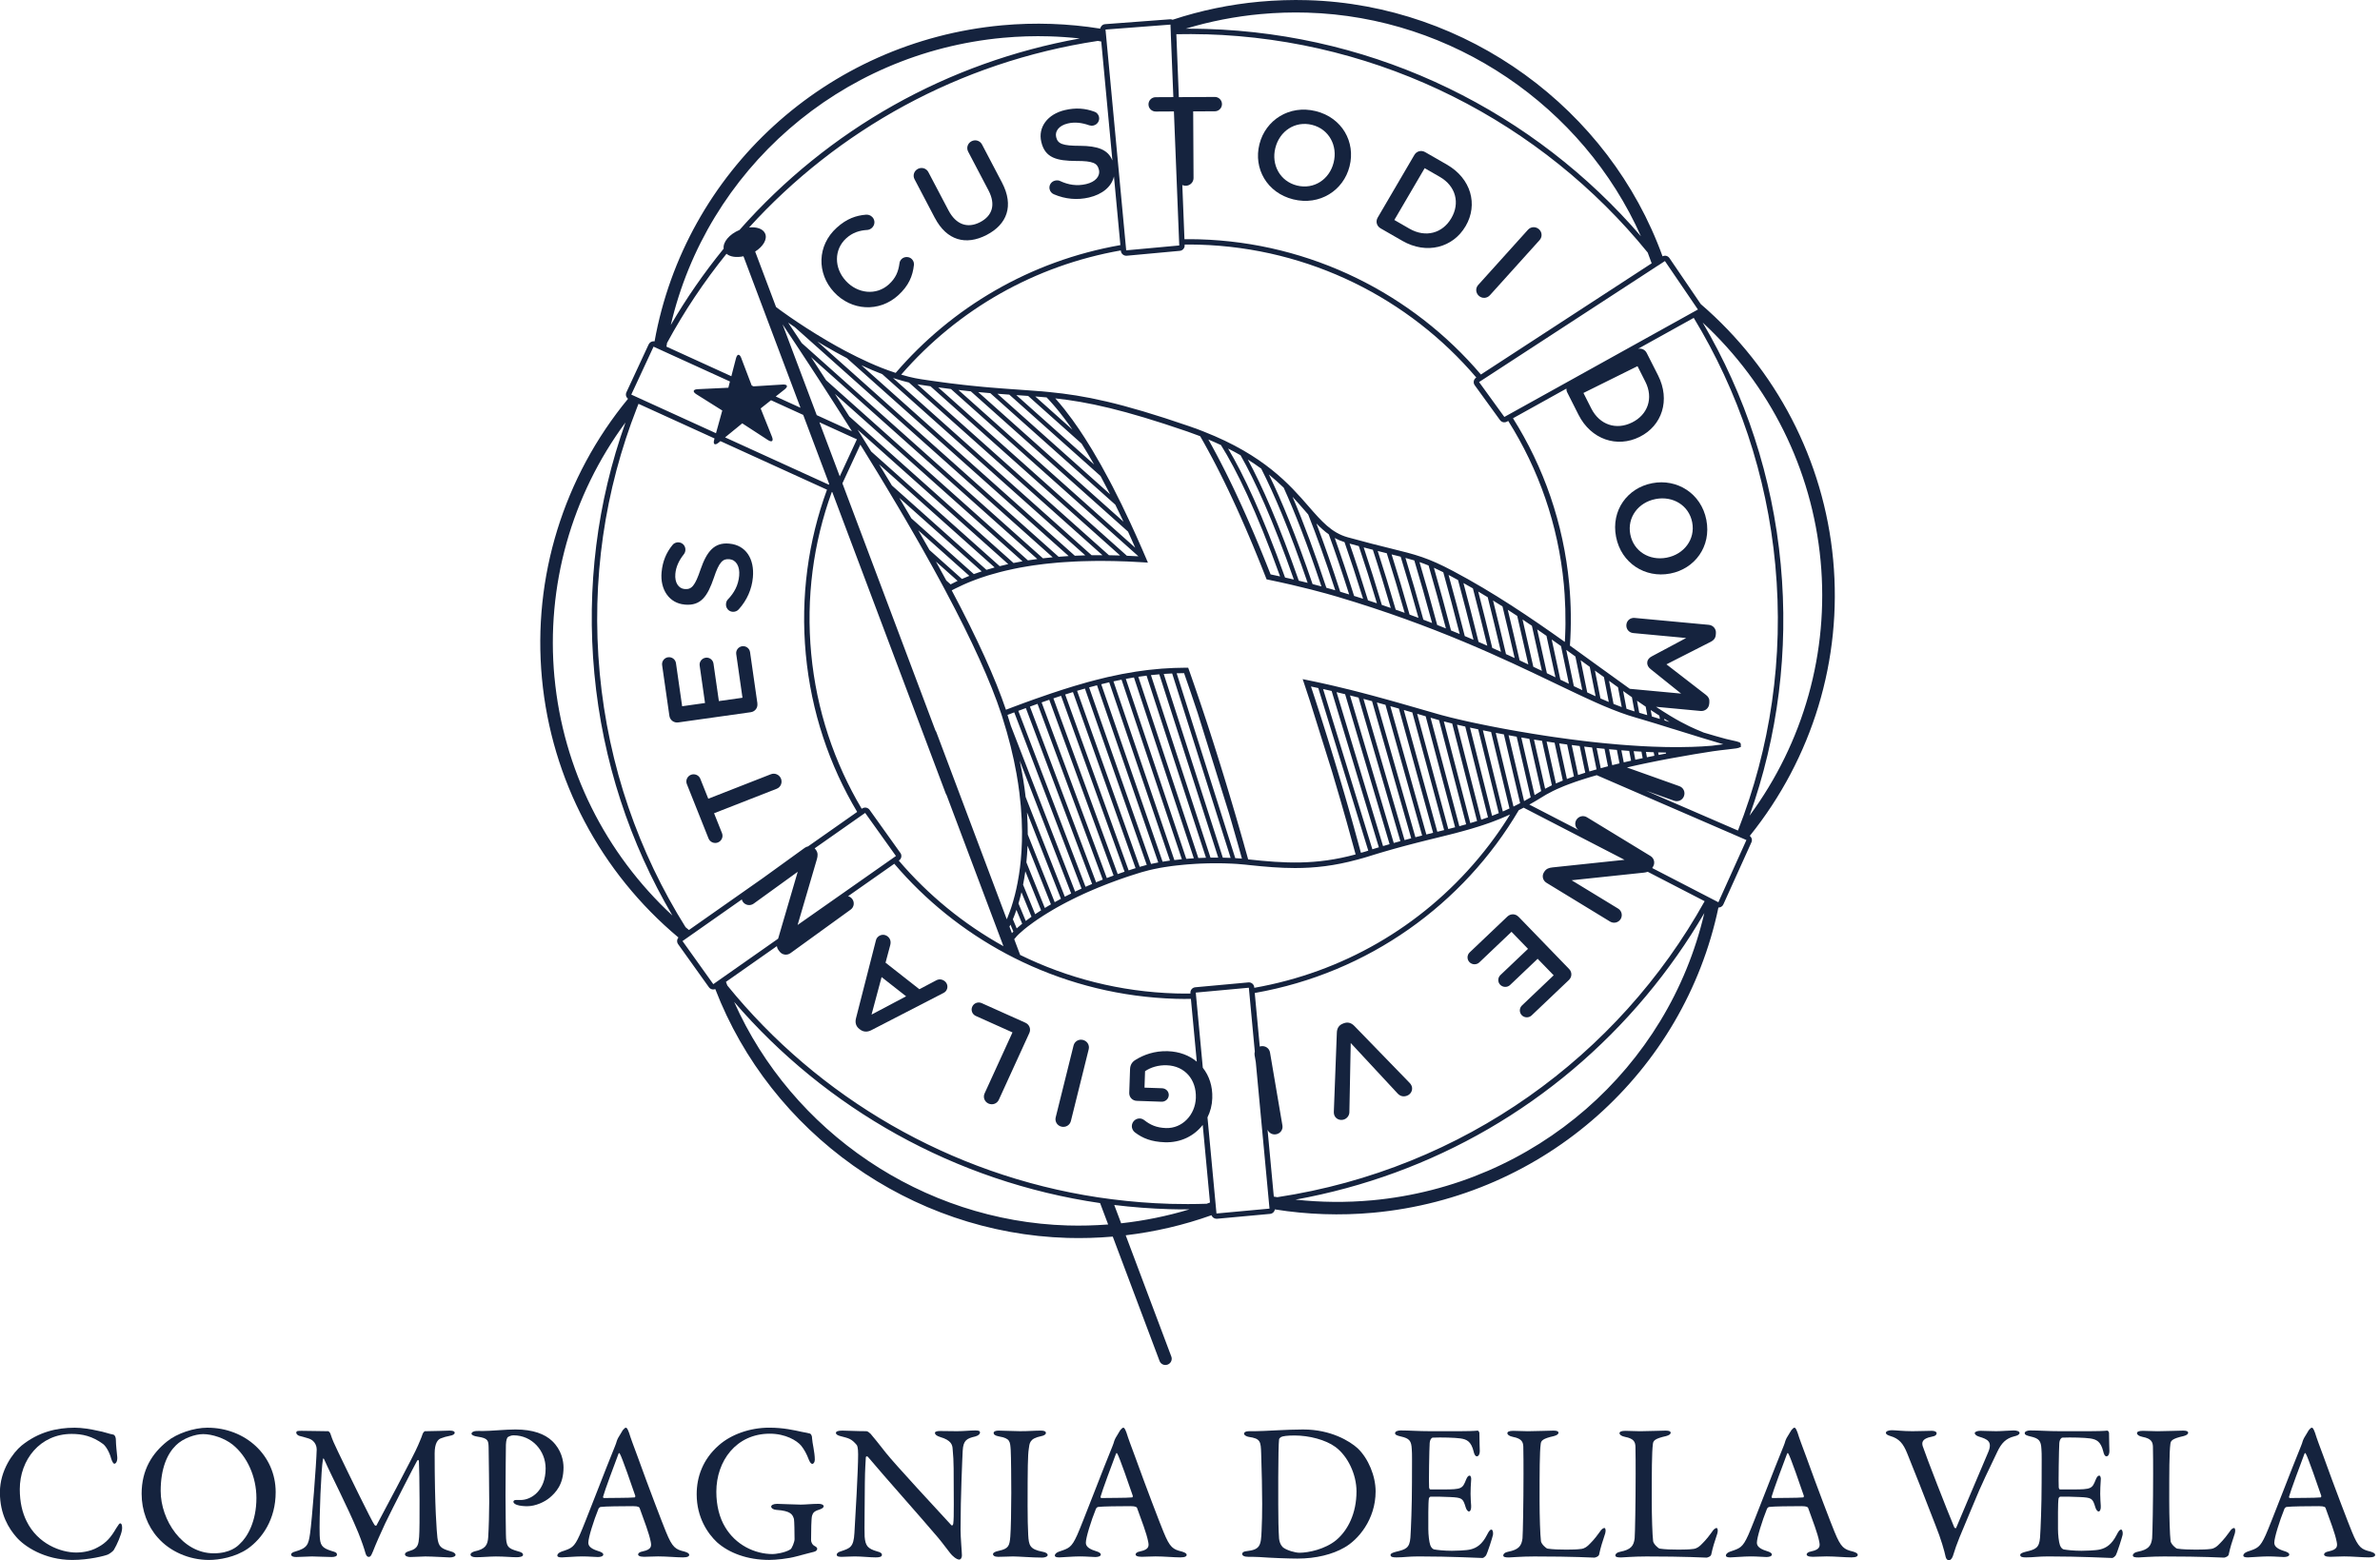 <?xml version="1.0" encoding="UTF-8"?> <svg xmlns="http://www.w3.org/2000/svg" xmlns:xlink="http://www.w3.org/1999/xlink" fill="none" height="120" viewBox="0 0 183 120" width="183"><clipPath id="a"><path d="m0 0h182.628v120h-182.628z"></path></clipPath><g clip-path="url(#a)" fill="#15233e"><path d="m9.248 117.153c-.062 0-.122.077-.319.389-.362.629-.741 1.108-1.405 1.454-.619.359-1.362.405-1.649.405-1.225 0-2.977-.675-3.824-2.398-.332-.658-.529-1.467-.529-2.471 0-2.262 1.557-4.253 3.99-4.253.816 0 1.587.165 2.418.779.197.15.484.598.619 1.123.075.224.165.39.242.39.122 0 .242-.18.227-.496-.032-.328-.107-.988-.107-1.302 0-.345-.152-.448-.227-.448-.227-.03-.756-.225-1.15-.286-.574-.134-1.255-.238-1.784-.238-1.39 0-2.797.329-4.095 1.377-.636.525-1.662 1.887-1.662 3.596 0 1.708.694 2.785 1.27 3.445.604.702 2.161 1.753 4.292 1.753 1.285 0 2.508-.316 2.751-.421.15-.076.407-.254.469-.39.21-.345.559-1.138.604-1.511.03-.166.013-.495-.135-.495z"></path><path d="m15.953 109.8c-1.058 0-2.358.448-3.097 1.048-1.15.915-1.966 2.188-1.966 4.031 0 1.288.454 2.5 1.253 3.387.923 1.048 2.389 1.706 3.931 1.706.771 0 2.024-.21 2.977-.868 1.103-.779 2.146-2.246 2.146-4.345 0-2.846-2.343-4.958-5.244-4.958zm2.478 8.942c-.167.178-.739.718-1.996.718-2.418 0-4.08-2.562-4.08-4.793 0-1.753.514-2.876 1.18-3.519.529-.525 1.452-.855 2.086-.855.696 0 1.647.314 2.266.808 1.118.898 1.829 2.473 1.829 4.105 0 1.783-.681 2.995-1.285 3.536z"></path><path d="m34.614 119.296c-.726-.209-.891-.361-.981-1.034-.047-.42-.212-2.322-.212-6.485 0-.78.24-1.065.467-1.154.227-.089.439-.15.681-.195.272-.045.392-.134.392-.238 0-.134-.195-.166-.392-.166-.137 0-1.361.047-1.904.047-.03 0-.152.135-.169.21-.09.301-.332.808-.347.868-.242.63-3.067 5.917-3.204 6.17-.03.047-.12 0-.15-.043-.212-.284-1.966-3.878-2.812-5.646-.302-.645-.394-.808-.576-1.364-.015-.075-.135-.195-.165-.195-.876 0-1.043-.03-2.024-.03-.332 0-.437 0-.437.15 0 .106.135.21.242.239.197.046.392.105.647.18.651.18.681.749.681.868-.03 1.125-.362 5.438-.512 6.471-.122.854-.212 1.108-1.15 1.378-.197.045-.304.149-.304.208 0 .164.169.21.396.21.375 0 .846-.044 1.208-.044.394 0 1.028.044 1.512.044.242 0 .409-.059.409-.18 0-.134-.075-.195-.409-.283-.771-.241-.891-.45-.921-1.214-.045-1.377.122-5.151.244-5.781.013-.164.058-.149.105-.045.559 1.274 1.799 3.64 2.613 5.616.289.72.454 1.214.559 1.59.045.165.137.286.227.286.107 0 .18.013.349-.42.227-.586.574-1.363.936-2.144.589-1.227 2.283-4.523 2.448-4.807.09-.151.152-.06.152.045.045.764.075 5.108.015 5.781-.045.554-.077.9-.696 1.078-.212.062-.394.136-.394.27 0 .15.242.21.409.21.364 0 .863-.045 1.15-.045.559 0 1.724.076 1.891.076.227 0 .439-.076.439-.195 0-.104-.137-.225-.409-.283z"></path><path d="m42.453 110.819c-.559-.525-1.45-.883-2.826-.883-.756 0-1.919.119-2.525.119-.135 0-.394-.015-.499 0-.197.014-.347.091-.347.21 0 .091.165.18.469.225.846.119.831.33.846.869.015.478.045 3.655.045 4.15 0 .747-.03 1.976-.077 2.71-.045.614-.212.913-1.058 1.095-.15.043-.302.134-.302.24 0 .134.167.208.424.208.469 0 1.088-.059 1.525-.059.666 0 1.21.059 1.587.059.227 0 .501-.043.501-.18s-.12-.21-.41-.283c-.771-.225-.891-.345-.906-1.318 0-.374-.03-1.617-.03-2.98.015-1.725.015-3.58.03-3.895.015-.358.09-.537.15-.583.122-.075.274-.136.439-.136 1.422 0 2.465 1.184 2.465 2.547 0 1.723-1.116 2.426-1.919 2.426h-.377c-.122 0-.182.074-.182.134 0 .089.077.164.257.238.242.091.634.106.801.106.651 0 1.347-.329 1.74-.66.435-.374 1.056-.987 1.056-2.32 0-.495-.152-1.35-.876-2.038z"></path><path d="m52.628 119.326c-.679-.166-.921-.287-1.42-1.514-.255-.613-1.39-3.58-2.174-5.766-.289-.778-.544-1.452-.666-1.858-.12-.329-.182-.388-.242-.388-.073 0-.135.074-.242.193l-.362.601c-.062.12-.09.21-.105.254-.03.091-.045.181-.137.391-.634 1.528-2.356 6.051-2.707 6.815-.435.972-.632 1.019-1.39 1.273-.227.076-.332.21-.332.3 0 .089.077.148.347.148.227 0 1.013-.076 1.57-.076s.938.047 1.196.047c.197 0 .422-.047.422-.195 0-.105-.15-.196-.406-.27-.681-.21-.743-.466-.743-.645 0-.374.392-1.647.788-2.621.032-.047.105-.121.165-.121.317-.045 1.649-.06 2.478-.06.439 0 .497.09.514.151.347.959.726 1.946.846 2.562.06.314.12.613-.604.764-.272.043-.362.163-.362.238 0 .074.09.18.467.18s.589-.031 1.075-.031c.666 0 1.405.076 1.904.076.377 0 .484-.09.484-.195 0-.106-.122-.179-.364-.253zm-3.823-4.165c-.501.047-1.754.03-2.356.047-.062 0-.092-.047-.077-.105.12-.464.906-2.561 1.178-3.281.045-.105.077-.089.12 0 .137.21.923 2.456 1.178 3.22.015.045-.028.121-.043.121z"></path><path d="m62.924 115.656c-.486 0-1.0.059-1.36.059-.439 0-1.542-.059-1.815-.059-.289 0-.452.104-.452.21 0 .12.164.239.39.253 1.135.076 1.255.36 1.362.704.03.179.045 1.032.045 1.558 0 .193-.197.704-.319.777-.422.27-1.178.361-1.358.361-1.405 0-2.857-.72-3.656-2.067-.439-.72-.681-1.662-.681-2.728 0-2.364 1.528-4.463 4.111-4.463 1.21 0 2.084.526 2.418.929.227.283.422.642.574 1.049.092.225.18.344.272.344.105 0 .197-.136.197-.329 0-.571-.197-1.289-.212-1.649 0-.24-.122-.359-.18-.359-.165-.045-.27-.06-.574-.119-.634-.136-1.437-.329-2.54-.329-1.467 0-2.917.509-3.868 1.349-1.24 1.079-1.709 2.441-1.709 3.774 0 1.8.861 3.027 1.557 3.685.921.823 2.326 1.363 4.02 1.363.501 0 1.437-.091 2.086-.27.589-.164 1.105-.283 1.375-.359.165-.044.227-.15.227-.212 0-.072.015-.119-.257-.269-.073-.046-.212-.195-.212-.435 0-.614.015-1.693.077-1.857.062-.164.092-.329.544-.463.184-.061.347-.151.347-.255 0-.121-.164-.195-.406-.195z"></path><path d="m75.001 110.01c-.392 0-.876.059-1.42.059-.482 0-.906-.015-1.298-.015-.183 0-.394.032-.394.136 0 .121.107.238.409.329.831.24.936.599.951.913.045.465.077.989.077 1.498 0 2.155.043 3.774-.03 4.254 0 .046-.062.195-.152.106-1.013-1.095-4.337-4.689-5.016-5.544-.589-.764-.969-1.214-1.193-1.483-.092-.09-.227-.195-.319-.195-.771 0-1.51-.045-1.844-.045s-.497.061-.497.18.165.195.332.24c.681.179.846.194 1.27.688.03.045.105.18.105.719 0 1.242-.212 4.838-.285 6.052-.06 1.108-.349 1.169-1.058 1.409-.15.043-.302.134-.302.253 0 .152.182.167.394.167.255 0 .647-.032.983-.032.544 0 1.178.075 1.617.075.285 0 .482-.043.482-.195 0-.09-.058-.194-.376-.268-.728-.212-.893-.435-.954-1.125-.03-.465.015-2.77.015-4.118.013-1.169.06-1.589.077-1.993 0-.074.105-.104.164-.029 1.362 1.619 3.975 4.538 5.396 6.216.409.493.681.883.936 1.197.137.181.47.482.682.482.135 0 .21-.167.21-.315 0-.239-.105-1.362-.105-1.992 0-2.577.139-5.527.165-6.066.045-.809.319-.943.966-1.094.274-.074.364-.21.364-.299 0-.121-.09-.165-.349-.165z"></path><path d="m80.165 119.341c-.983-.195-1.058-.48-1.105-1.288-.03-.48-.047-1.408-.047-2.231 0-2.938.015-3.91.092-4.404.058-.406.043-.781.921-.96.242-.044.394-.134.394-.254 0-.121-.135-.181-.377-.181-.527 0-.878.045-1.617.045-.497 0-1.255-.045-1.649-.045-.212 0-.377.06-.377.181 0 .104.092.21.422.269.848.151.848.374.893 1.065.028.495.043 2.352.043 3.28 0 1.273-.03 2.831-.075 3.354-.06.704-.122.929-.876 1.093-.302.061-.454.152-.454.256s.107.21.392.21c.559 0 .696-.031 1.151-.031.409 0 1.478.089 2.251.089.182 0 .409-.073.409-.195 0-.104-.122-.209-.392-.255z"></path><path d="m90.88 119.326c-.679-.166-.921-.287-1.418-1.514-.257-.613-1.392-3.58-2.178-5.766-.289-.778-.544-1.452-.666-1.858-.12-.329-.182-.388-.242-.388-.073 0-.135.074-.242.193l-.36.601c-.063.12-.092.21-.107.254-.03.091-.045.181-.135.391-.636 1.528-2.358 6.051-2.706 6.815-.439.972-.634 1.019-1.39 1.273-.227.076-.332.21-.332.3 0 .089.077.148.349.148.227 0 1.013-.076 1.57-.076s.936.047 1.193.047c.197 0 .424-.047.424-.195 0-.105-.152-.196-.409-.27-.681-.21-.739-.466-.739-.645 0-.374.39-1.647.784-2.621.032-.047.107-.121.165-.121.317-.045 1.649-.06 2.478-.06.439 0 .497.09.514.151.349.959.726 1.946.846 2.562.062.314.12.613-.604.764-.272.043-.362.163-.362.238 0 .074.09.18.469.18.379 0 .589-.031 1.071-.031.666 0 1.407.076 1.904.076.377 0 .484-.09.484-.195 0-.106-.122-.179-.364-.253zm-3.823-4.165c-.497.047-1.752.03-2.356.047-.06 0-.092-.047-.077-.105.12-.464.908-2.561 1.178-3.281.045-.105.077-.089.12 0 .139.21.923 2.456 1.18 3.22.015.045-.03.121-.045.121z"></path><path d="m100.207 109.936c-1.3 0-3.008.134-3.763.134h-.424c-.227 0-.364.076-.364.195 0 .105.182.21.349.239.923.134.938.344.968 1.304.045 1.228.077 2.996.077 3.85 0 .853-.015 1.347-.045 2.052-.045 1.181-.12 1.467-1.163 1.586-.182.015-.33.089-.33.21s.135.225.482.225c.242 0 .514 0 .801.015.996.074 2.343.12 2.963.12 1.45 0 2.705-.329 3.596-.84 1.058-.583 2.418-2.156 2.418-4.328 0-1.182-.559-2.53-1.375-3.309-.604-.554-2.071-1.452-4.185-1.452zm2.538 8.507c-.848.702-2.132.974-2.827.974-.334 0-.951-.181-1.238-.391-.045-.029-.285-.239-.332-.702-.045-.659-.062-1.543-.062-2.592v-2.171c0-1.333.03-2.666.062-2.847.013-.089.045-.12.15-.195.135-.074.497-.12 1.043-.12 1.118 0 2.388.329 3.142.883.968.719 1.619 2.126 1.619 3.415 0 1.678-.651 2.982-1.557 3.746z"></path><path d="m114.677 117.634c-.09 0-.182.089-.347.42-.362.703-.771.987-1.255 1.106-.333.089-1.254.106-1.436.106-.604 0-1.117-.06-1.375-.106-.107-.03-.227-.149-.289-.327-.088-.24-.15-.809-.15-1.244 0-.643-.015-2.036.045-2.35 0-.03.073-.136.135-.136.409 0 1.013 0 1.497.03.921.046.983.091 1.193.779.043.165.152.331.255.331.104 0 .184-.166.169-.435-.015-.299-.045-.511-.045-.915 0-.36.015-.658.045-1.078.015-.121-.015-.331-.12-.331-.092 0-.182.091-.272.316-.274.69-.334.749-1.754.749h-.983c-.077 0-.092-.089-.105-.148-.032-.225.013-3.042.045-3.417.03-.344.195-.419.225-.419.666-.031 1.754 0 2.146.06.484.074.816.225 1.013 1.019.03.149.107.359.242.359s.227-.179.227-.389c0-.299-.032-.734-.032-1.424-.015-.074-.09-.18-.137-.165-.227.029-.891.044-1.39.044h-2.221c-1.012 0-1.601-.059-2.312-.059-.21 0-.422.076-.422.208 0 .121.121.18.438.255.666.15.816.329.846.987.032.435.015.749.015 2.534 0 1.784-.076 3.623-.12 4.253-.061.809-.348.913-1.104 1.093-.242.062-.424.134-.424.239 0 .165.165.195.454.195.574 0 .906-.075 1.707-.075 2.466 0 4.745.121 4.914.121.076 0 .21-.121.255-.179.107-.134.531-1.483.546-1.602.03-.166-.015-.405-.122-.405z"></path><path d="m123.365 117.514c-.077 0-.212.06-.381.329-.405.569-.647.794-.859 1.004-.302.27-.484.27-.606.283-.225.032-.647.046-1.071.046-.499 0-1.058-.014-1.45-.076-.12-.013-.484-.359-.512-.569-.062-.492-.107-1.931-.107-3.1 0-2.216 0-3.73.09-4.403.032-.225.139-.39 1.013-.584.227-.061.349-.15.349-.254s-.107-.166-.377-.166c-.362 0-1.39.047-1.979.047-.439 0-.711-.03-1.118-.03-.332 0-.454.076-.454.18s.122.225.424.285c.711.134.784.42.801.749.015.496.015 1.528.015 2.127 0 2.171-.045 4.552-.077 4.928-.075.584-.285.868-1.118 1.033-.242.045-.362.166-.362.272 0 .134.15.163.439.163.212 0 .921-.076 1.949-.076 3.068 0 4.441.09 4.623.09.06 0 .349-.09.364-.255.12-.567.227-.883.467-1.617.062-.24.015-.406-.058-.406z"></path><path d="m131.991 117.514c-.075 0-.212.06-.377.329-.409.569-.651.794-.863 1.004-.3.27-.482.27-.604.283-.225.032-.647.046-1.074.046-.498 0-1.057-.014-1.45-.076-.121-.013-.483-.359-.513-.569-.061-.492-.105-1.931-.105-3.1 0-2.216 0-3.73.09-4.403.03-.225.139-.39 1.013-.584.227-.061.349-.15.349-.254s-.107-.166-.381-.166c-.362 0-1.389.047-1.978.047-.439 0-.71-.03-1.118-.03-.334 0-.454.076-.454.18s.12.225.424.285c.709.134.784.42.8.749.015.496.015 1.528.015 2.127 0 2.171-.045 4.552-.076 4.928-.075.584-.286.868-1.12 1.033-.24.045-.362.166-.362.272 0 .134.152.163.439.163.212 0 .923-.076 1.95-.076 3.067 0 4.442.09 4.624.09.06 0 .347-.09.362-.255.12-.567.227-.883.469-1.617.062-.24.015-.406-.06-.406z"></path><path d="m142.479 119.326c-.679-.166-.921-.287-1.42-1.514-.257-.613-1.39-3.58-2.174-5.766-.288-.778-.545-1.452-.666-1.858-.121-.329-.181-.388-.241-.388-.077 0-.136.074-.242.193l-.363.601c-.061.12-.09.21-.105.254-.03.091-.045.181-.136.391-.636 1.528-2.356 6.051-2.705 6.815-.439.972-.634 1.019-1.392 1.273-.227.076-.332.21-.332.3 0 .089.075.148.347.148.227 0 1.013-.076 1.57-.076.558 0 .938.047 1.197.047.197 0 .424-.047.424-.195 0-.105-.154-.196-.409-.27-.681-.21-.743-.466-.743-.645 0-.374.392-1.647.784-2.621.032-.047.107-.121.169-.121.317-.045 1.645-.06 2.478-.06.437 0 .497.09.514.151.347.959.726 1.946.846 2.562.06.314.12.613-.604.764-.272.043-.364.163-.364.238 0 .074.092.18.469.18s.592-.031 1.074-.031c.666 0 1.405.076 1.904.076.377 0 .482-.09.482-.195 0-.106-.12-.179-.362-.253zm-3.822-4.165c-.501.047-1.754.03-2.358.047-.058 0-.09-.047-.077-.105.122-.464.908-2.561 1.18-3.281.045-.105.077-.089.12 0 .137.21.923 2.456 1.178 3.22.015.045-.028.121-.043.121z"></path><path d="m154.846 110.01c-.317 0-.921.059-1.358.059-.514 0-.86-.03-1.21-.03-.242 0-.439.077-.439.179 0 .091.122.21.334.271.647.195 1.056.374.694 1.214-.679 1.618-2.328 5.466-2.448 5.78-.045.106-.12.015-.15-.013-.544-1.288-2.178-5.482-2.433-6.261-.062-.24-.092-.571.709-.72.289-.044.364-.163.364-.271 0-.107-.169-.179-.364-.179-.347 0-.966.03-1.497.03-.739 0-1.283-.076-1.586-.076-.227 0-.454.076-.454.195 0 .136.168.195.349.255.662.193.981.569 1.284 1.318.227.539 1.661 4.163 2.176 5.527.439 1.093.693 2.006.784 2.441.03.164.151.27.242.27.152 0 .256-.164.317-.33.349-1.137.546-1.511 1.422-3.623.923-2.261 1.3-2.906 1.996-4.402.317-.66.65-1.019 1.313-1.184.212-.043.394-.134.394-.253 0-.136-.227-.196-.439-.196z"></path><path d="m163.091 117.634c-.091 0-.181.089-.347.42-.362.703-.772.987-1.254 1.106-.334.089-1.255.106-1.437.106-.604 0-1.118-.06-1.377-.106-.105-.03-.225-.149-.285-.327-.088-.24-.15-.809-.15-1.244 0-.643-.015-2.036.045-2.35 0-.03.073-.136.135-.136.409 0 1.013 0 1.495.03.923.046.985.091 1.195.779.043.165.152.331.255.331.104 0 .184-.166.165-.435-.013-.299-.043-.511-.043-.915 0-.36.015-.658.043-1.078.019-.121-.013-.331-.12-.331-.09 0-.18.091-.27.316-.274.69-.334.749-1.754.749h-.983c-.076 0-.091-.089-.105-.148-.031-.225.014-3.042.044-3.417.031-.344.197-.419.227-.419.665-.031 1.753 0 2.145.06.483.074.815.225 1.013 1.019.03.149.105.359.241.359.135 0 .226-.179.226-.389 0-.299-.03-.734-.03-1.424-.015-.074-.09-.18-.136-.165-.227.029-.891.044-1.39.044h-2.221c-1.013 0-1.602-.059-2.313-.059-.21 0-.422.076-.422.208 0 .121.122.18.439.255.666.15.816.329.846.987.032.435.015.749.015 2.534 0 1.784-.077 3.623-.122 4.253-.06.809-.347.913-1.101 1.093-.242.062-.424.134-.424.239 0 .165.165.195.454.195.574 0 .906-.075 1.707-.075 2.466 0 4.745.121 4.912.121.077 0 .21-.121.257-.179.105-.134.527-1.483.544-1.602.032-.166-.015-.405-.12-.405z"></path><path d="m171.78 117.514c-.075 0-.212.06-.377.329-.409.569-.651.794-.863 1.004-.3.27-.482.27-.604.283-.225.032-.647.046-1.074.046-.498 0-1.057-.014-1.45-.076-.12-.013-.483-.359-.513-.569-.061-.492-.105-1.931-.105-3.1 0-2.216 0-3.73.09-4.403.03-.225.139-.39 1.013-.584.227-.061.349-.15.349-.254s-.107-.166-.38-.166c-.363 0-1.39.047-1.979.047-.439 0-.71-.03-1.118-.03-.334 0-.454.076-.454.18s.12.225.424.285c.709.134.784.42.801.749.015.496.015 1.528.015 2.127 0 2.171-.046 4.552-.077 4.928-.075.584-.286.868-1.12 1.033-.24.045-.362.166-.362.272 0 .134.152.163.439.163.212 0 .923-.076 1.951-.076 3.066 0 4.441.09 4.623.09.06 0 .347-.09.362-.255.12-.567.227-.883.469-1.617.062-.24.015-.406-.06-.406z"></path><path d="m182.264 119.326c-.68-.166-.922-.287-1.421-1.514-.255-.613-1.39-3.58-2.174-5.766-.289-.778-.544-1.452-.666-1.858-.12-.329-.182-.388-.24-.388-.077 0-.137.074-.242.193l-.362.601c-.062.12-.092.21-.107.254-.03.091-.045.181-.137.391-.634 1.528-2.356 6.051-2.705 6.815-.439.972-.634 1.019-1.39 1.273-.227.076-.332.21-.332.3 0 .089.077.148.347.148.227 0 1.015-.076 1.572-.076s.938.047 1.193.047c.197 0 .424-.047.424-.195 0-.105-.152-.196-.409-.27-.681-.21-.742-.466-.742-.645 0-.374.393-1.647.787-2.621.032-.047.105-.121.165-.121.319-.045 1.649-.06 2.478-.06.439 0 .498.09.514.151.349.959.726 1.946.846 2.562.062.314.122.613-.604.764-.27.043-.362.163-.362.238 0 .074.092.18.469.18s.589-.031 1.074-.031c.665 0 1.404.076 1.903.076.377 0 .484-.09.484-.195 0-.106-.122-.179-.363-.253zm-3.824-4.165c-.497.047-1.752.03-2.356.047-.06 0-.092-.047-.077-.105.122-.464.906-2.561 1.178-3.281.045-.105.077-.089.122 0 .135.21.921 2.456 1.178 3.22.015.045-.03.121-.045.121z"></path><path d="m64.125 22.463c1.323 1.435 3.464 1.583 4.934.251.814-.738 1.118-1.484 1.213-2.329.015-.142-.018-.309-.145-.443-.204-.223-.569-.232-.793-.03-.107.098-.162.225-.173.341-.085.64-.289 1.138-.821 1.621-.966.873-2.394.713-3.297-.266l-.012-.015c-.901-.977-.919-2.405.04-3.271.484-.437 1.016-.604 1.619-.638.097-.008.224-.045.347-.155.244-.222.269-.582.045-.827-.145-.157-.337-.205-.496-.192-.749.061-1.472.296-2.249 1-1.528 1.383-1.53 3.519-.222 4.941l.013.013z"></path><path d="m71.884 16.761c.914 1.743 2.391 2.125 3.966 1.315 1.585-.817 2.132-2.244 1.193-4.038l-1.535-2.926c-.153-.293-.507-.402-.804-.251-.302.155-.414.508-.262.8l1.562 2.978c.581 1.106.294 1.963-.651 2.451-.954.489-1.844.197-2.428-.919l-1.542-2.934c-.152-.293-.507-.402-.803-.251-.302.157-.414.509-.26.8l1.562 2.977z"></path><path d="m99.439 15.333c2.036.503 3.865-.69 4.328-2.535l.005-.02c.466-1.847-.567-3.728-2.603-4.232-2.032-.503-3.862.688-4.328 2.535l-.005.02c-.464 1.847.571 3.728 2.605 4.232zm-1.378-3.949.005-.017c.322-1.277 1.502-2.09 2.816-1.765 1.315.326 1.986 1.616 1.664 2.892l-.005.02c-.32 1.275-1.5 2.079-2.815 1.755-1.315-.328-1.986-1.609-1.665-2.884z"></path><path d="m114.556 22.71 3.825-4.245c.22-.246.198-.614-.047-.834-.257-.227-.629-.205-.849.04l-3.825 4.244c-.222.246-.2.614.055.84.247.22.621.198.841-.046z"></path><path d="m116.759 70.505c-.235-.243-.607-.251-.854-.018l-2.901 2.76c-.209.2-.224.534-.012.752.2.208.547.217.756.015l2.473-2.352 1.269 1.311-2.119 2.014c-.212.202-.225.536-.023.744.208.217.556.223.764.023l2.119-2.016 1.232 1.27-2.437 2.319c-.21.2-.223.534-.015.751.202.21.548.217.758.015l2.865-2.725c.245-.235.254-.604.015-.847l-3.891-4.02z"></path><path d="m108.379 83.273-4.238-4.366c-.226-.236-.501-.329-.811-.212l-.065.025c-.321.119-.463.37-.474.696l-.232 6.093c-.002.074.005.175.037.256.113.299.45.44.762.326.262-.101.399-.349.397-.566l.104-5.31 3.597 3.873c.182.202.436.291.728.18.318-.119.472-.458.357-.756-.037-.099-.095-.17-.162-.238z"></path><path d="m83.265 79.977c-.322-.079-.641.112-.719.432l-1.372 5.522c-.08.319.114.635.434.714.332.083.651-.109.733-.428l1.371-5.524c.077-.319-.113-.633-.446-.715z"></path><path d="m78.845 78.655-3.362-1.508c-.275-.124-.601-.005-.724.27-.125.273-.005.594.274.718l2.818 1.264-2.143 4.689c-.139.299-.007.645.295.782.312.139.661.008.798-.291l2.344-5.13c.14-.309.008-.653-.302-.794z"></path><path d="m58.238 54.099-.566-3.946c-.042-.288-.309-.494-.607-.453-.29.041-.497.313-.456.6l.481 3.362-1.815.256-.414-2.882c-.04-.288-.309-.494-.597-.455-.3.043-.507.316-.466.604l.412 2.882-1.759.248-.475-3.314c-.042-.288-.309-.494-.609-.453-.29.041-.497.314-.456.602l.559 3.9c.047.334.347.557.684.509l5.566-.784c.339-.046.562-.342.514-.678z"></path><path d="m52.631 46.498h.02c1.255.114 1.757-.658 2.238-2.062.407-1.229.694-1.472 1.18-1.429h.02c.507.048.814.542.746 1.273-.067.733-.375 1.306-.873 1.826-.067.071-.125.174-.139.337-.028.308.192.581.502.607.194.017.37-.063.479-.19.632-.701 1.003-1.543 1.086-2.458.13-1.417-.536-2.479-1.81-2.593l-.02-.003c-1.128-.101-1.71.587-2.192 1.981-.429 1.273-.691 1.561-1.216 1.513h-.018c-.447-.041-.771-.48-.706-1.174.048-.529.269-1.015.656-1.505.068-.091.105-.185.115-.301.028-.308-.192-.581-.502-.609-.234-.021-.41.089-.499.217-.464.571-.751 1.235-.829 2.084-.122 1.338.597 2.377 1.764 2.481z"></path><path d="m53.846 59.89c-.112-.28-.437-.412-.719-.303-.28.111-.427.427-.317.708l1.669 4.187c.115.288.441.42.723.309.28-.111.427-.427.314-.715l-.611-1.531 4.816-1.884c.309-.121.452-.47.33-.776-.122-.306-.467-.461-.774-.342l-4.816 1.885z"></path><path d="m106.149 17.557 1.68.966c1.859 1.07 3.893.526 4.857-1.123l.012-.017c.964-1.65.419-3.651-1.439-4.72l-1.68-.966c-.297-.17-.656-.074-.827.218l-2.822 4.822c-.17.293-.075.648.219.819zm3.395-4.624 1.166.67c1.24.713 1.559 2.024.886 3.172l-.011.017c-.669 1.146-1.966 1.51-3.209.797l-1.165-.671 2.331-3.982z"></path><path d="m72.633 75.455c-.199-.155-.444-.177-.672-.046l-1.268.67-2.603-2.042.357-1.336c.073-.265.023-.513-.199-.686-.252-.199-.601-.15-.801.099-.048.061-.088.141-.105.238l-1.525 5.963c-.08.319-.013.609.255.817l.047.036c.267.21.574.215.869.065l5.505-2.84c.1-.045.177-.096.232-.165.194-.241.155-.582-.092-.774zm-5.62 2.575.774-2.886 1.884 1.478z"></path><path d="m127.055 37.157-.018.005c-1.891.359-3.176 2.082-2.777 4.125.396 2.042 2.258 3.187 4.147 2.825l.02-.003c1.887-.36 3.172-2.084 2.776-4.126-.397-2.041-2.259-3.183-4.146-2.825zm1.113 5.729-.02.003c-1.305.25-2.538-.471-2.793-1.793-.257-1.321.636-2.466 1.939-2.714l.018-.005c1.303-.248 2.546.471 2.802 1.791.257 1.321-.644 2.467-1.948 2.717z"></path><path d="m134.676 64.464c-.027-.071-.073-.132-.133-.18 4.809-5.975 7.128-13.559 6.409-21.243-.718-7.652-4.38-14.661-10.179-19.655l-2.414-3.546c-.065-.089-.16-.15-.267-.169-.02-.003-.04-.005-.06-.005-.069-.002-.137.013-.199.045-4.098-11.345-15.027-19.339-27.288-19.698-1.223-.036-2.464.005-3.692.116-2.291.21-4.529.676-6.689 1.389-.048-.02-.099-.033-.15-.035-.018 0-.033 0-.052 0l-4.992.375c-.194.018-.34.164-.37.344-2.488-.399-5.032-.486-7.554-.255-13.534 1.245-24.376 11.282-26.716 24.307-.022-.005-.043-.008-.063-.008-.162-.005-.317.086-.391.24l-1.712 3.686c-.045.099-.05.212-.012.316.028.073.077.136.137.182-4.952 6.015-7.348 13.708-6.619 21.504.731 7.794 4.515 14.919 10.497 19.928-.123.139-.14.349-.028.508l2.368 3.314c.063.089.16.149.269.167.018.003.038.003.057.005.057.002.112-.008.165-.03 4.25 11.046 15.022 18.784 27.081 19.138 1.153.033 2.324-.002 3.481-.101l3.599 9.567c.08.21.294.33.509.304.038-.005.078-.015.117-.03.249-.096.372-.373.277-.62l-3.507-9.322c2.261-.268 4.468-.784 6.596-1.543.057.157.205.266.375.271h.052l4.078-.374c.11-.01.21-.063.28-.147.048-.056.077-.126.088-.198 2.49.399 5.035.486 7.556.255 13.237-1.219 23.902-10.854 26.55-23.469.157 0 .309-.088.377-.236l2.161-4.784c.045-.099.05-.212.012-.316zm-1.041-.589-7.065-3.061 2.151.767c.314.112.651-.046.761-.356.117-.319-.044-.653-.356-.764l-4.029-1.437c.133-.031.265-.063.399-.093.108-.025.217-.048.325-.073.189-.041.377-.083.566-.122.108-.023.218-.046.327-.068.19-.04.38-.078.569-.116.11-.021.218-.043.327-.065.193-.038.384-.074.57-.109.111-.021.221-.041.327-.061 1.255-.233 2.373-.413 3.179-.537.37-.056.781-.102 1.143-.142.619-.068.849-.094.946-.164l.079-.018v-.174c.003-.197-.104-.22-.69-.347-.17-.038-.347-.076-.462-.107-.504-.136-1.046-.291-1.702-.488-.055-.028-.132-.06-.242-.104-.378-.154-1.164-.473-2.351-1.194-.347-.21-.707-.442-1.074-.683l3.432.321c.33.028.626-.203.657-.542l.012-.126c.025-.24-.067-.422-.259-.567l-3.04-2.352 3.419-1.74c.195-.099.349-.258.372-.519l.01-.126c.034-.337-.215-.622-.544-.653l-5.703-.531c-.33-.03-.605.197-.636.524-.03.327.197.61.526.64l4.071.38-2.633 1.406c-.207.107-.337.25-.357.461-.02.222.082.387.264.531l2.339 1.877-3.946-.367c-.797-.566-1.622-1.164-2.469-1.78-.693-.503-1.405-1.02-2.135-1.545.109-1.555.094-3.139-.056-4.741-.439-4.684-1.971-9.005-4.322-12.741l4.107-2.281c-.004.098.015.198.065.294l.869 1.722c.964 1.903 2.963 2.555 4.684 1.702l.016-.008c1.721-.853 2.375-2.825 1.414-4.73l-.873-1.722c-.13-.256-.404-.377-.669-.318l4.286-2.38c3.403 5.61 5.619 12.046 6.271 19.0.672 7.181-.399 14.122-2.867 20.416-.001.003-.005.005-.006.008zm-9.995-4.943c-.187.048-.374.098-.557.149l-.062-.303-.255-1.252c.052.005.103.01.155.017.1.01.202.021.302.031.05.005.098.01.149.015l.181.914.086.428zm-.879.238c-.187.053-.371.106-.552.16l-.094-.447-.305-1.465c.202.023.405.046.607.07l.342 1.675v.007zm-.873.258c-.185.058-.369.116-.547.177l-.142-.67-.105-.494-.242-1.141c.032.003.063.008.095.011.137.018.272.035.409.051.035.005.072.008.107.013l.28 1.345.103.493.046.213zm-.866.284c-.185.065-.365.129-.54.197l-.309-1.417-.107-.494-.178-.825c.203.028.407.056.612.084l.217 1.024.105.494.2.941zm-.854.318c-.184.073-.362.147-.532.223l-.491-2.209-.11-.496-.115-.518c.005 0 .01 0 .015.002.088.013.177.026.265.04.092.013.184.026.275.04.02.003.039.005.059.008l.155.711.107.494.37 1.703zm-2.979 1.579-.183-.777-.154-.653-.856-3.632h.004c.182.033.367.066.554.099.021.003.043.008.065.012l.621 2.687.151.658.306 1.321c-.172.099-.341.193-.508.284zm-20.747 14.35-.003-.035c-.018-.208-.194-.367-.399-.372-.018 0-.033 0-.052.002l-4.083.374c-.108.01-.21.063-.28.147-.068.084-.102.192-.093.301l.003.035c-.375.003-.749.002-1.121-.008-4.28-.126-8.338-1.177-11.974-2.962l-.456-1.212c.04-.04.078-.081.112-.129.003-.003.007-.01.01-.013.042-.056.123-.147.25-.266.107-.102.247-.225.417-.365.084-.068.174-.141.272-.215.132-.103.279-.21.439-.324.088-.063.182-.129.28-.195.142-.098.294-.197.454-.299.092-.059.189-.119.287-.18.148-.093.304-.185.466-.281.095-.056.192-.111.292-.169.152-.086.314-.174.477-.261.097-.051.195-.104.297-.157.157-.081.32-.164.487-.246.099-.05.199-.098.3-.147.16-.078.327-.155.495-.232.1-.046.2-.093.304-.137.164-.073.332-.146.504-.218.102-.043.204-.086.307-.129.167-.07.337-.137.511-.205.102-.04.207-.079.31-.121.17-.065.342-.129.519-.194.103-.038.207-.076.314-.114.172-.061.347-.121.526-.182.103-.035.21-.069.317-.104.174-.056.352-.114.531-.169.107-.033.21-.066.319-.099.003 0 .005 0 .008-.002.17-.051.35-.099.534-.144.107-.026.215-.053.327-.076.18-.04.365-.078.554-.112.11-.02.222-.038.334-.056.185-.03.374-.058.566-.083.112-.015.225-.028.339-.041.19-.021.382-.043.574-.059.114-.01.227-.021.342-.03.194-.015.387-.028.581-.04.115-.007.23-.013.345-.018.197-.008.394-.017.587-.02.117-.003.234-.003.349-.005.2-.002.399-.002.594 0 .118 0 .237.003.352.007.205.005.405.013.601.023.122.007.24.013.357.021.212.015.417.031.609.053.012 0 .023.002.033.003l.317.035c1.201.127 2.339.225 3.492.225 1.498 0 3.027-.167 4.759-.64v.003l.182-.051.031-.01c.062-.018.124-.035.186-.051.035-.01.068-.02.103-.028.097-.026.194-.055.292-.086.068-.021.135-.041.202-.063.107-.033.213-.066.319-.099.168-.051.333-.102.497-.15.107-.031.215-.065.32-.094.17-.05.337-.098.502-.144.107-.03.217-.063.321-.091.172-.048.34-.093.507-.139.108-.03.215-.058.322-.086.172-.046.344-.091.511-.134.11-.028.215-.055.323-.083.176-.045.346-.088.516-.131.108-.026.217-.055.324-.081.175-.043.347-.086.517-.127.023-.005.047-.011.07-.017.087-.021.169-.041.254-.063.175-.043.348-.086.52-.129.109-.026.217-.055.324-.081.177-.045.35-.089.521-.134.108-.028.215-.058.322-.086.175-.046.348-.094.52-.144.107-.03.215-.061.321-.093.173-.051.347-.104.518-.159.107-.033.212-.066.319-.102.174-.058.346-.116.517-.177.106-.038.211-.078.316-.117.17-.065.342-.131.514-.202.103-.043.207-.086.312-.131.148-.065.3-.132.45-.2-.031.051-.063.102-.095.155-.04.063-.078.126-.118.189-.075.117-.152.233-.227.351-.049.074-.097.147-.147.222-.072.107-.145.215-.219.321-.058.083-.117.167-.175.25-.068.098-.138.195-.208.291-.069.094-.139.189-.209.283-.063.084-.127.17-.19.255-.085.112-.174.223-.261.334-.051.066-.103.132-.155.198-.142.177-.285.354-.432.529-4.428 5.287-10.479 8.763-17.23 9.953zm-27.213-10.364-2.366-3.314c-.065-.089-.162-.147-.269-.167-.02-.005-.038-.007-.057-.007-.09-.003-.178.023-.252.074l-.028.02c-2.109-3.551-3.476-7.594-3.883-11.927-.402-4.285.153-8.512 1.587-12.441l.035.015 8.732 23.204c.015.04.037.074.06.107l4.368 11.61c-3.063-1.7-5.79-3.934-8.048-6.584l.025-.017c.187-.131.232-.389.098-.574zm-6.491-.233-.03-.04c-.022-.028-.045-.054-.07-.078l3.486-2.446.345-.241.055-.038 2.366 3.314-.052.036-.344.241-7.165 5.027 1.485-5.066c.073-.258.088-.483-.077-.71zm-3.381-31.776-.274-.686-.347-.865-.247-.623.527-.418.269-.213 2.474 1.128 1.997 5.31c-.008.02-.015.04-.023.059l-7.981-3.64.799-.653h.002l.519-.427 1.268.824.701.457c.309.202.451.089.317-.251zm9.626-4.414s0 0 .002-.002c.309.094.612.18.906.25l14.877 13.278s-.007 0-.01 0c-.277 0-.552 0-.823.003l-15.269-13.629c.042.013.084.025.125.038.065.02.13.043.194.063zm22.105-10.363c.374-.003.748-.002 1.118.008 8.505.25 16.14 4.151 21.308 10.217l-.025.017c-.187.131-.232.389-.098.574l1.944 2.682c.063.089.158.149.267.167.02.003.04.003.058.005.09.003.179-.023.252-.074l.057-.031c2.332 3.703 3.846 7.974 4.276 12.574.024.255.044.509.06.762.05.746.07 1.488.064 2.228v.065c0 .099-.004.198-.005.299-.004.157-.009.313-.015.47-.004.096-.007.192-.012.288-.005.104-.012.207-.018.309-2.638-1.88-5.512-3.82-8.582-5.447-1.965-1.042-2.853-1.26-4.797-1.74-.841-.207-1.887-.465-3.312-.86-1.238-.342-2.017-1.239-3.004-2.372-1.446-1.664-3.427-3.939-8.057-5.753l-.07-.028-.576-.223.005.007c-.169-.061-.33-.119-.491-.175-5.309-1.826-8.068-2.363-10.756-2.626l-.08-.008-.582-.056.005.005c-.012 0-.023-.002-.035-.003-.302-.025-.606-.048-.914-.07-.179-.013-.359-.026-.542-.038-.067-.005-.134-.01-.202-.015-.23-.017-.466-.033-.706-.05-.179-.013-.359-.026-.544-.04-.295-.021-.602-.046-.918-.073-.18-.015-.364-.031-.554-.048-.302-.028-.614-.058-.939-.093-.185-.02-.374-.04-.567-.061-.31-.035-.631-.073-.964-.114-.19-.023-.386-.05-.584-.076-.319-.043-.649-.088-.991-.137-.195-.028-.395-.058-.599-.089-.048-.007-.095-.013-.143-.021-.304-.046-.612-.109-.926-.187-.199-.05-.401-.106-.602-.165 4.398-5.062 10.31-8.395 16.889-9.554l.003.035c.01.109.062.21.148.278.07.06.159.093.252.096h.05l4.081-.376c.11-.01.21-.064.28-.147.07-.084.103-.192.093-.301v-.033zm32.635 33.553c.23.167.458.331.685.494.042.222.085.445.127.668.019.093.035.187.054.28.036.19.071.38.108.574-.008-.003-.015-.005-.023-.008-.177-.066-.359-.136-.541-.208-.022-.008-.043-.018-.067-.026-.115-.597-.23-1.187-.345-1.771zm4.897 3.69c.726.228 1.475.463 2.237.693l1.649.494c-.29.033-.596.07-.871.113-.247.021-.501.04-.758.054-.018 0-.038.002-.058.003-.249.013-.5.025-.757.033-.012 0-.022 0-.034 0-.544.017-1.103.02-1.675.013-.112 0-.224-.003-.337-.005h-.005c-.307-.007-.619-.017-.933-.028 0 0-.003 0-.005 0-.198-.008-.399-.017-.599-.028-.113-.007-.227-.012-.342-.018-.199-.012-.399-.023-.599-.038 0 0-.002 0-.003 0-.112-.008-.224-.015-.336-.023-.003 0-.006 0-.008 0-.2-.015-.401-.03-.602-.046h-.007c-.114-.01-.227-.02-.339-.03 0 0-.001 0-.003 0-.2-.017-.401-.036-.599-.055-.003 0-.005 0-.008 0-.112-.01-.222-.021-.334-.033-.005 0-.009 0-.014 0-.201-.02-.402-.041-.604-.063-.005 0-.01 0-.015-.002-.111-.012-.223-.025-.333-.036-.204-.023-.407-.046-.609-.071-.322-.038-.641-.078-.96-.121 0 0-.001 0-.003 0-.007 0-.015-.002-.022-.003-.435-.058-.869-.117-1.295-.179-.033-.005-.065-.01-.096-.015-.137-.02-.272-.04-.408-.061-.018-.003-.036-.005-.055-.008-.348-.053-.692-.106-1.031-.162 0 0 0 0-.001 0-.024-.003-.046-.008-.069-.012-.307-.05-.609-.101-.906-.152-.002 0-.005 0-.007 0-.178-.031-.353-.063-.529-.093-.1-.018-.198-.035-.297-.053-.171-.032-.343-.063-.51-.094-.197-.036-.391-.074-.582-.111-.146-.028-.289-.056-.431-.084-.185-.036-.365-.074-.544-.111-.143-.03-.285-.059-.424-.088-.001 0-.003 0-.006 0-.106-.023-.209-.045-.312-.066-.005 0-.01-.002-.015-.003-.102-.021-.204-.045-.302-.066h-.004c-.235-.053-.462-.104-.679-.155-.01-.002-.02-.005-.03-.007-.107-.025-.21-.05-.312-.074-.12-.028-.237-.058-.349-.084-.232-.058-.447-.114-.644-.167h-.003c-.13-.035-.252-.069-.366-.102-.02-.005-.04-.012-.058-.017-.17-.05-.339-.099-.507-.147-.03-.008-.062-.018-.092-.026-.125-.036-.249-.071-.37-.107 0 0 0 0-.002 0-.22-.065-.439-.127-.656-.189-.125-.036-.25-.073-.374-.107-.221-.063-.44-.126-.659-.189-.098-.028-.195-.054-.292-.083-.026-.008-.055-.015-.081-.023 0 0 0 0-.002 0-.217-.061-.434-.122-.649-.182-.003 0-.007-.002-.008-.003-.004 0-.005 0-.009-.002-.123-.035-.245-.068-.367-.101-.222-.061-.442-.121-.661-.18-.056-.015-.113-.03-.17-.046-.002 0-.005 0-.007-.002-.066-.018-.133-.036-.198-.053-.222-.059-.442-.117-.661-.174-.105-.028-.21-.055-.314-.081-.02-.005-.04-.01-.061-.017 0 0 0 0-.002 0-.219-.056-.437-.111-.654-.165 0 0-.003 0-.005 0 0 0-.002 0-.003 0-.124-.031-.249-.061-.372-.091-.199-.048-.396-.096-.593-.142-.023-.005-.045-.012-.068-.017-.012-.003-.024-.005-.035-.008-.114-.026-.227-.053-.339-.079-.22-.05-.439-.099-.659-.147-.087-.018-.172-.038-.259-.056-.038-.008-.076-.017-.115-.025-.218-.046-.435-.093-.654-.137h-.003c-.014-.003-.025-.005-.039-.008l-.333-.068-.034-.007.119.352c.138.417.275.829.409 1.237.011.036.023.074.036.111l1.721 5.497.005.02c.837 2.798 1.451 5.032 1.782 6.263-3.061.835-5.472.685-8.263.382-.003-.011-.007-.023-.01-.033-.018-.068-.038-.139-.058-.21-.007-.025-.013-.048-.02-.073-.022-.079-.045-.16-.069-.243-.003-.013-.008-.026-.012-.041-.025-.086-.048-.175-.075-.265-.005-.02-.012-.04-.017-.059-.025-.086-.048-.174-.073-.263-.007-.025-.013-.048-.02-.073-.025-.088-.05-.177-.077-.27-.007-.023-.013-.048-.02-.073-.027-.096-.055-.192-.084-.291-.007-.021-.012-.041-.018-.063-.028-.099-.057-.198-.087-.301-.007-.026-.015-.051-.022-.078-.028-.101-.058-.203-.088-.306-.007-.025-.015-.05-.022-.074-.03-.106-.062-.215-.093-.324-.007-.023-.013-.048-.02-.071-.032-.111-.065-.222-.098-.336-.007-.023-.013-.048-.022-.073-.033-.116-.068-.233-.103-.351-.007-.021-.013-.045-.02-.066-.035-.117-.07-.238-.107-.359-.008-.028-.017-.056-.025-.084-.035-.119-.072-.24-.107-.36-.007-.025-.015-.05-.022-.074-.037-.124-.075-.248-.112-.374-.008-.028-.017-.056-.025-.084-.038-.126-.075-.251-.114-.377-.008-.028-.017-.056-.025-.084-.038-.127-.078-.256-.117-.385-.01-.03-.018-.061-.028-.091-.04-.129-.08-.26-.12-.392-.008-.03-.018-.06-.028-.089-.04-.131-.08-.261-.122-.394-.012-.038-.023-.076-.035-.114-.04-.127-.08-.256-.12-.385-.012-.036-.023-.073-.033-.107-.042-.132-.083-.265-.125-.399-.01-.035-.022-.07-.033-.104-.043-.136-.085-.271-.129-.407-.012-.036-.023-.074-.035-.111-.043-.136-.087-.273-.13-.41-.012-.036-.023-.071-.035-.107-.045-.139-.088-.276-.134-.417-.013-.04-.025-.079-.038-.119-.045-.137-.088-.275-.134-.413-.012-.038-.025-.076-.037-.114-.047-.141-.092-.283-.139-.425-.013-.04-.027-.081-.04-.121-.045-.139-.092-.278-.139-.418-.017-.051-.035-.104-.052-.155-.043-.131-.087-.261-.132-.394-.017-.051-.035-.102-.052-.154-.045-.132-.088-.265-.134-.399-.017-.051-.035-.104-.053-.155-.045-.134-.09-.268-.137-.402-.018-.055-.038-.111-.057-.165-.045-.131-.088-.26-.134-.39-.032-.093-.063-.185-.097-.278-.033-.094-.065-.189-.098-.284-.065-.189-.132-.377-.199-.566l-.052-.146h-.157c-.264.005-.557.008-.854.018-.02 0-.04 0-.06.002-.027 0-.055 0-.082.003-.284.012-.566.028-.846.048-.002 0-.005 0-.007 0-.09.007-.178.017-.269.025-.235.02-.47.043-.706.069-.003 0-.007 0-.01 0-.057.007-.114.015-.17.021-.265.033-.531.07-.796.109-.002 0-.003 0-.005 0-.015.002-.03.005-.045.007-.723.111-1.44.25-2.152.413-.015.003-.028.007-.043.01-.093.021-.185.045-.279.068-.199.048-.395.096-.594.147-.022.005-.045.012-.067.017-.052.013-.102.026-.153.041-.135.036-.272.071-.407.107-.017.005-.032.008-.048.013-.107.03-.214.061-.32.093-.005 0-.01.003-.015.005-.178.051-.359.103-.537.155-.017.005-.035.01-.052.015-.078.023-.155.048-.234.071-.214.065-.427.132-.641.2-.015.005-.028.008-.043.013-.042.013-.082.026-.123.04-.26.084-.522.17-.782.258 0 0-.003 0-.005 0-.003 0-.005.002-.008.003-.404.136-.806.275-1.208.418 0 0-.002 0-.003 0-.012.003-.022.008-.033.012-.26.093-.521.187-.781.281-.028.01-.057.02-.085.031-.099.036-.199.073-.299.111-.167.061-.335.124-.502.187-.032.012-.063.023-.093.035-.067.025-.134.05-.2.076-.1.038-.2.074-.3.113-.809-2.406-2.211-5.491-4.168-9.18.082-.043.164-.086.247-.127.018-.01.037-.018.053-.026.17-.086.344-.169.521-.248.037-.017.073-.033.108-.05.114-.05.225-.101.342-.149.083-.035.167-.068.25-.101.098-.04.2-.076.3-.114.087-.033.172-.065.26-.096.055-.02.112-.04.169-.059.172-.06.345-.117.524-.172.095-.028.192-.056.289-.084.209-.061.42-.121.637-.177.103-.026.207-.051.312-.078.038-.01.077-.018.113-.028.209-.05.419-.096.634-.141.038-.008.075-.015.113-.023.12-.025.24-.05.362-.073.187-.035.377-.066.567-.098.052-.008.102-.017.154-.025.11-.018.222-.036.334-.053.13-.02.265-.036.399-.053.132-.017.262-.035.395-.051.125-.015.252-.028.379-.041.249-.026.499-.051.754-.073.142-.012.285-.021.429-.03.013 0 .028-.002.042-.003.255-.018.514-.033.776-.045.07-.003.142-.007.214-.01.098-.003.197-.008.295-.012.257-.008.517-.015.781-.018.175-.003.347-.007.526-.008.212 0 .427.002.644.005.065 0 .129 0 .194.002.16.002.32.005.482.008.148.003.302.01.452.015.143.005.284.008.429.013.17.007.344.018.516.026.247.013.49.025.741.04l.35.023-.137-.321c-.107-.251-.214-.499-.322-.746 0-.002 0-.003-.002-.005-.297-.683-.594-1.343-.889-1.98-.003-.007-.007-.013-.01-.021-.219-.47-.435-.928-.652-1.371-.003-.008-.008-.018-.012-.026-.007-.013-.013-.026-.02-.04-.219-.448-.437-.881-.654-1.303-.002-.003-.003-.007-.005-.01-.003-.007-.007-.013-.01-.02-.07-.134-.139-.268-.209-.399-.003-.005-.005-.01-.008-.017-.449-.85-.893-1.641-1.333-2.373-.005-.008-.01-.017-.013-.023-.197-.327-.394-.645-.589-.949-.002-.003-.005-.007-.007-.01-.305-.475-.607-.919-.909-1.335-.003-.005-.007-.01-.01-.015-.002-.003-.005-.007-.007-.01-.199-.275-.397-.536-.594-.785-.002-.003-.005-.007-.007-.01-.244-.308-.485-.595-.724-.863 2.51.278 5.218.853 10.165 2.553.304.104.616.218.975.357.035.06.07.122.105.184.063.111.127.22.19.334.04.071.08.144.118.215.063.114.127.228.19.346.04.073.08.149.12.223.063.117.127.235.192.355.04.076.08.154.122.232.064.122.129.243.192.367.042.079.082.162.123.243.063.124.127.248.19.375.043.086.087.174.129.26.062.126.123.25.187.377.043.091.088.184.132.275.062.127.123.253.185.382.043.093.088.187.132.281.062.131.123.261.185.394.045.098.092.199.137.298.06.132.122.263.182.397.048.106.095.213.144.319.058.131.117.26.175.392.048.111.098.223.147.336.058.132.115.261.173.395.048.113.097.227.147.341.058.136.117.271.175.408.052.122.105.248.157.372.055.131.11.261.165.394.06.145.122.294.182.442.047.114.093.227.14.341.08.195.16.395.24.594.028.07.057.137.083.208.108.271.217.544.325.82l.043.109.115.023c2.575.532 4.437 1.05 5.316 1.311 7.504 2.229 12.815 4.778 16.693 6.638.14.068.278.134.417.2.003 0 .005.003.008.003.125.059.249.119.371.177 0 0 .003 0 .005.002.253.121.5.238.744.354.028.013.055.026.083.04.236.111.464.218.689.323.027.012.052.025.079.036.228.106.454.208.674.308.008.003.017.008.025.012.217.098.429.19.637.28.019.008.037.017.055.023.202.086.401.169.598.246.032.013.063.025.095.038.19.076.377.147.561.215.033.012.065.023.098.036.185.068.367.131.546.19.025.008.048.015.073.023.189.061.374.117.556.169.083.023.172.05.26.076l.137.04c.747.217 1.553.471 2.406.739zm-.654-.779c.072.045.143.091.213.134.067.041.132.079.197.119-.021-.007-.041-.013-.063-.02-.102-.032-.202-.063-.302-.094-.007-.002-.015-.005-.022-.007l-.023-.131zm.127 2.606.013.071c-.189.036-.38.073-.572.109l-.035-.195c.026 0 .053 0 .08.002.153.005.307.008.46.012h.057zm-.888.245c-.189.038-.379.076-.571.116l-.076-.413c.2.01.4.018.597.026zm-.991-.316.093.499c-.188.04-.379.081-.567.122l-.125-.658c.043.003.087.005.128.008.114.007.227.013.339.02.043.003.088.005.132.008zm-.943-.059.144.754c-.189.043-.378.086-.564.129l-.182-.929c.13.01.26.02.39.03.008 0 .017 0 .025.002.062.005.125.01.187.015zm-20.565 7.814c-.022.007-.045.013-.067.02-.007-.025-.013-.051-.02-.076-.017-.065-.037-.134-.055-.203-.008-.035-.018-.069-.028-.104-.01-.035-.02-.071-.03-.107-.012-.045-.025-.091-.037-.137-.007-.026-.015-.055-.022-.083-.053-.197-.112-.407-.173-.63 0 0 0 0 0-.002-.02-.074-.042-.149-.062-.225-.005-.018-.01-.035-.015-.053-.022-.076-.042-.152-.064-.23v-.003c0-.002 0-.005-.001-.007-.035-.127-.072-.258-.11-.392-.005-.02-.012-.041-.017-.061-.033-.121-.068-.245-.103-.37-.007-.025-.015-.051-.022-.076-.085-.299-.174-.612-.267-.938-.005-.018-.01-.036-.017-.055-.04-.141-.082-.283-.123-.428-.012-.043-.025-.086-.037-.129-.035-.121-.07-.243-.107-.367-.016-.056-.033-.112-.05-.169-.035-.121-.07-.241-.107-.364-.016-.054-.031-.107-.048-.162-.052-.177-.105-.354-.159-.536-.005-.015-.008-.03-.013-.046-.128-.428-.262-.872-.4-1.328-.01-.031-.019-.061-.029-.093-.137-.447-.277-.906-.424-1.374-.011-.04-.025-.078-.036-.117-.145-.463-.294-.938-.447-1.419-.015-.048-.03-.094-.045-.142-.152-.476-.309-.959-.469-1.449-.02-.059-.039-.119-.059-.179-.08-.243-.16-.488-.242-.734.187.04.376.081.563.122l3.842 12.504c-.07.021-.136.041-.208.065-.099.031-.194.058-.289.084zm-2.972-12.572h.002c.218.048.437.098.655.149l3.63 12.023c-.164.05-.331.099-.499.152zm1.035.24c.201.048.403.096.605.146.019.005.035.008.054.013l3.419 11.534c-.166.046-.334.094-.504.145l-3.573-11.838zm1.034.253c.219.055.437.109.658.165h.001l3.214 11.042c-.167.045-.336.091-.509.139l-3.364-11.348zm1.035.265c.075.02.15.04.225.059.078.02.155.041.233.063.067.018.134.036.201.053l3.013 10.548c-.167.043-.34.089-.512.136l-3.16-10.857zm1.034.276c.217.059.437.121.658.18l2.819 10.052c-.17.043-.342.086-.517.131l-2.962-10.364zm1.035.286c.217.061.435.122.655.183l2.63 9.554c-.17.041-.344.084-.52.129l-2.767-9.866zm1.033.291c.061.018.121.035.183.053.107.03.214.061.322.093.05.015.1.028.15.043l2.445 9.049c-.172.043-.346.086-.523.129zm1.029.296c.199.058.397.116.599.174.018.005.035.01.053.015l2.263 8.537c-.172.045-.347.089-.524.134l-2.394-8.861zm1.028.298c.115.033.23.068.347.101.048.013.097.028.148.043.047.013.096.026.146.04.003 0 .006.002.01.003l2.084 8.013c-.172.05-.347.098-.523.144zm1.021.286c.192.05.397.103.617.155.009.002.017.005.025.007l1.914 7.498c-.173.054-.347.107-.522.159l-2.034-7.821zm1.01.25c.203.048.415.096.637.145l1.747 6.982c-.174.063-.345.122-.519.18l-1.865-7.31zm1.001.225c.203.045.415.089.632.134l1.582 6.447c-.174.071-.346.139-.516.203l-1.698-6.785zm.992.21h.006c.203.041.412.083.624.126l1.414 5.884c-.171.081-.343.157-.512.232l-1.532-6.24zm-36.213 15.598-.189-.503c.022-.04.045-.086.075-.149l.224.532c-.043.045-.08.084-.11.119zm-5.832-15.498c-.015-.038-.035-.073-.058-.106l-7.145-18.987 1.38-2.977c.105.169.21.337.314.504.35.567.687 1.116 1.013 1.651.2.329.395.652.586.969.332.551.649 1.083.953 1.597.189.319.372.632.551.936.314.536.611 1.052.893 1.543.177.309.349.612.514.903.295.524.572 1.019.829 1.487.165.301.324.59.474.868.14.258.274.508.401.746 2.054 3.852 3.502 7.048 4.31 9.509l.003.008c.003.011.007.023.012.035l.057.18c.5 1.561.856 3.015 1.095 4.356.092.511.165 1.006.225 1.484.088.709.145 1.383.175 2.019.015.332.023.653.027.966.003.503-.01.977-.037 1.429-.015.258-.033.509-.057.751-.038.399-.085.774-.14 1.126-.033.215-.068.422-.107.62-.063.336-.134.645-.205.929-.047.187-.095.362-.143.526-.087.298-.173.557-.255.781-.062.17-.12.319-.173.447-.02.048-.038.091-.057.132l-5.431-14.436zm7.061-13.171-15.514-13.849c-.377-.582-.764-1.176-1.163-1.784l17.4 15.531c-.244.033-.485.065-.721.103zm-.417.073c-.013.002-.025.005-.038.007-.22.038-.437.079-.652.122l-12.628-11.271c-.357-.564-.724-1.141-1.105-1.732l14.421 12.873zm-1.682.356c-.023.007-.048.012-.072.017l-9.88-8.818c-.289-.468-.589-.949-.894-1.44-.043-.069-.088-.141-.132-.21-.007-.01-.012-.018-.017-.028l11.582 10.338c-.025.005-.05.012-.075.018-.173.04-.344.081-.512.124zm-.784.212c-.102.03-.207.058-.307.088l-7.27-6.489c-.315-.524-.642-1.065-.984-1.626l8.885 7.932c-.11.03-.215.063-.324.096zm-1.275.415-4.807-4.29c-.294-.504-.602-1.029-.926-1.573l6.336 5.654c-.204.068-.407.136-.602.208zm-.916.374-2.494-2.226c-.27-.481-.559-.987-.864-1.517l3.928 3.506c-.017.007-.033.015-.05.021-.175.069-.349.142-.519.217zm-.761.362c-.035.018-.073.036-.108.055l-.33-.294c-.245-.453-.512-.941-.799-1.459l1.665 1.485c-.033.015-.063.033-.097.048-.112.053-.222.109-.33.165zm-7.315-11.098-1.318 2.845-.068-.18-.205-.546-1.291-3.433 2.443 1.113.375.17.067.03zm11.994 36.909c.083-.199.177-.44.274-.724l.442 1.065c-.164.132-.305.251-.422.359zm.43-1.216c.078-.261.155-.549.229-.863l.773 1.884c-.16.113-.307.222-.442.324zm.354-1.44c.063-.323.122-.666.172-1.035l1.213 3.002c-.162.102-.312.202-.457.299l-.928-2.267zm.254-1.722c.04-.404.072-.832.09-1.282l1.797 4.512c-.162.094-.32.189-.469.279zm.107-2.138c0-.539-.017-1.106-.058-1.703l2.608 6.642c-.165.088-.325.175-.479.263zm-.165-2.889c-.099-.876-.249-1.809-.456-2.796l3.958 10.22c-.169.083-.33.165-.489.246l-3.013-7.672zm-1.14-5.484c-.08-.273-.165-.547-.255-.827.088-.033.177-.066.267-.101.085-.031.169-.063.254-.096l5.174 13.553c-.17.078-.335.155-.497.233zm.579-1.139c.082-.03.164-.059.244-.091.112-.041.224-.083.335-.124l5.093 13.528c-.172.073-.342.145-.505.218l-5.168-13.531zm.893-.327c.057-.021.114-.041.172-.063.13-.046.26-.094.389-.141.007-.003.015-.005.022-.008l5.017 13.516c-.175.068-.345.137-.514.207l-5.088-13.513zm.898-.321c.015-.005.03-.01.045-.017.157-.055.314-.109.47-.164.023-.008.047-.017.072-.025l4.947 13.518c-.177.065-.35.129-.521.194l-5.014-13.508zm.903-.311c.18-.061.36-.121.541-.18.017-.005.033-.012.052-.017l4.881 13.526c-.179.06-.354.121-.527.182l-4.944-13.511zm.909-.299c.19-.061.382-.121.574-.179.008-.002.015-.005.023-.007l4.816 13.541c-.18.056-.359.113-.534.17l-4.879-13.525zm.916-.283c.2-.059.401-.117.602-.174l4.755 13.564c-.177.045-.35.091-.517.141-.008.003-.017.005-.025.008zm.923-.266c.027-.008.055-.015.082-.021.175-.048.35-.094.526-.139l4.709 13.626c-.19.035-.376.073-.556.114zm.933-.241c.097-.023.192-.046.289-.07.108-.026.217-.053.324-.078l4.672 13.711c-.192.026-.38.055-.567.086l-4.719-13.65zm.941-.22c.023-.005.047-.01.07-.015.173-.038.347-.074.521-.109.01-.002.02-.003.03-.005l4.637 13.809c-.194.018-.386.04-.576.063l-4.682-13.741zm.949-.192h.002c.202-.038.402-.073.604-.106.007 0 .013-.002.02-.003l4.604 13.907c-.194.012-.389.026-.582.041zm.961-.162c.209-.031.417-.059.626-.086h.008l4.569 14.004c-.195.005-.392.013-.589.021zm.971-.127c.214-.023.427-.043.642-.061l4.532 14.097c-.195 0-.394 0-.594.003zm.983-.091c.215-.015.432-.028.649-.036l4.495 14.184c-.195-.008-.397-.015-.601-.018zm.996-.05h.003c.194-.005.385-.008.566-.011.18.514.357 1.027.531 1.535.003.01.007.02.01.03.173.509.344 1.014.509 1.513l2.409 7.718c.048.162.093.321.14.478.007.02.012.04.018.061.04.139.08.276.118.41.007.021.012.043.018.065.042.145.084.288.123.427 0 .005.003.01.005.017.084.293.164.574.24.842.008.03.017.059.025.089.027.096.053.19.08.283.012.041.023.083.035.124.022.076.042.15.063.225.013.046.027.094.038.139.02.073.04.144.06.215.008.032.017.063.027.093-.165-.015-.337-.026-.514-.038l-4.505-14.216zm-10-21.215c.02.021.04.041.06.063.048.051.099.104.147.159.028.032.057.063.087.094.05.055.1.111.15.169.027.03.053.061.08.091.055.065.112.131.169.197.02.025.042.048.062.073.073.088.147.179.22.27.003.005.007.008.01.012.245.308.492.635.743.984.003.005.008.011.012.017.078.109.157.22.235.334.003.005.007.008.008.013l-2.857-2.55c.294.023.586.046.878.074zm2.693 3.559c.317.503.637 1.037.961 1.604l-5.984-5.342c.05.003.102.007.152.01.257.018.507.035.756.053l4.115 3.673zm1.452 2.486c.005.01.012.02.017.031.239.44.477.896.718 1.369 0 0 0 .003.002.005l-8.665-7.733c.314.025.617.046.913.068l7.016 6.261zm1.138 2.208c.005.008.008.018.013.026.092.187.185.379.277.571.015.03.028.059.043.089.097.203.195.41.294.619l-11.171-9.971c.322.031.631.058.931.084l9.616 8.582zm.974 2.062v.003c.088.195.179.394.269.594.005.01.008.02.013.03.09.203.182.407.272.615l-13.592-12.13c.33.038.649.074.954.106l12.082 10.784zm.799 1.905c-.299-.017-.592-.03-.884-.043l-14.508-12.951c.339.046.666.089.981.129l14.412 12.863zm-1.403-.063c-.289-.01-.579-.018-.861-.021l-14.73-13.148c.072.013.145.026.215.038.274.041.536.081.794.117l14.582 13.015zm6.783-8.921c.339.141.661.284.968.428 1.185 1.889 2.71 4.998 4.548 10.103-.114-.025-.227-.05-.344-.074-.127-.026-.255-.054-.387-.083-.105-.266-.21-.531-.314-.792-.037-.094-.075-.185-.112-.278-.067-.167-.134-.332-.202-.498-.045-.109-.09-.217-.134-.326-.06-.146-.12-.291-.178-.433-.047-.114-.095-.227-.142-.339-.057-.136-.113-.27-.17-.404-.048-.114-.097-.228-.147-.341-.055-.129-.112-.258-.167-.387-.048-.113-.098-.225-.147-.336-.055-.126-.11-.251-.165-.375-.048-.111-.097-.218-.147-.327-.055-.122-.11-.245-.165-.367-.048-.107-.097-.213-.147-.321-.055-.121-.11-.24-.165-.357-.048-.104-.097-.207-.145-.311-.055-.117-.11-.235-.165-.351-.048-.101-.095-.2-.143-.299-.057-.117-.112-.233-.169-.349-.047-.094-.092-.189-.139-.283-.058-.117-.115-.233-.173-.349-.045-.089-.088-.179-.134-.266-.06-.119-.12-.235-.179-.351-.042-.081-.083-.164-.125-.245-.063-.122-.127-.243-.19-.362-.038-.073-.077-.146-.115-.218-.072-.136-.143-.268-.215-.399-.028-.053-.058-.109-.087-.162-.102-.185-.203-.369-.304-.547zm27.565 18.024c.054.251.105.506.159.762-.049-.023-.097-.046-.145-.069-.037-.018-.076-.036-.112-.055-.127-.061-.254-.121-.384-.184-.005-.003-.012-.005-.017-.008-.222-1.047-.445-2.079-.665-3.089.24.169.478.337.714.506.063.298.127.6.192.906.085.404.171.812.258 1.23zm-.877.266c-.216-.102-.434-.208-.658-.316-.262-1.202-.51-2.324-.747-3.37.24.165.478.331.715.496.222 1.014.453 2.077.69 3.19zm-1.042-.498c-.215-.102-.435-.207-.659-.313-.292-1.306-.567-2.517-.829-3.637.242.162.482.323.719.484.247 1.095.504 2.249.769 3.465zm-1.046-.496s-.002 0-.003 0c-.217-.103-.439-.205-.663-.311-.305-1.331-.609-2.633-.911-3.888.244.157.486.314.726.473.274 1.169.557 2.413.853 3.728zm-1.048-.488s-.001 0-.003 0c-.217-.101-.441-.202-.664-.304-.332-1.416-.666-2.796-.996-4.121.243.15.487.303.727.456.301 1.239.613 2.563.935 3.971zm-1.053-.48s0 0-.001 0c-.219-.099-.441-.198-.668-.298-.36-1.495-.722-2.95-1.079-4.336.245.144.487.289.729.437.327 1.302.667 2.702 1.019 4.199zm-1.054-.47c-.22-.096-.442-.194-.669-.291-.387-1.568-.778-3.088-1.163-4.528.243.136.487.275.729.413.354 1.358.721 2.826 1.105 4.406zm-1.058-.456c-.22-.094-.444-.189-.671-.283-.415-1.632-.832-3.212-1.245-4.7.051.026.097.05.149.078.194.102.387.208.579.314.379 1.406.776 2.937 1.188 4.591zm-1.063-.445s0 0-.002 0c-.218-.089-.44-.18-.664-.271-.438-1.68-.879-3.301-1.316-4.821.225.101.464.215.721.344.42 1.505.842 3.103 1.263 4.748zm-1.058-.428c-.22-.088-.444-.177-.671-.265-.452-1.688-.909-3.314-1.361-4.836.23.078.46.165.699.263.426 1.465.871 3.081 1.333 4.837zm-1.063-.415c-.22-.084-.442-.169-.667-.255 0 0-.002 0-.003 0-.458-1.66-.918-3.256-1.377-4.75.239.063.464.127.681.193.437 1.457.892 3.063 1.366 4.811zm-1.046-.397c-.227-.084-.455-.169-.686-.251-.457-1.617-.919-3.172-1.38-4.627.249.061.479.119.695.174.44 1.422.897 2.993 1.371 4.705zm-1.064-.387s-.004 0-.005-.002c-.226-.081-.453-.16-.683-.241-.459-1.578-.921-3.094-1.383-4.513.247.063.479.119.697.174.443 1.387.901 2.917 1.375 4.583zm-1.068-.375c-.227-.078-.456-.155-.686-.233-.461-1.546-.928-3.031-1.395-4.424.249.065.482.126.704.182.461 1.404.921 2.907 1.378 4.475zm-1.067-.36c-.226-.074-.453-.15-.684-.225-.467-1.526-.941-2.992-1.415-4.364.247.068.486.132.71.192.465 1.379.931 2.856 1.391 4.396zm-1.062-.347c-.227-.073-.458-.146-.69-.217-.49-1.561-.989-3.058-1.488-4.454.232.127.481.233.751.316.445 1.272.921 2.716 1.428 4.354zm-1.068-.332c-.227-.07-.457-.139-.689-.208-.603-1.867-1.217-3.637-1.833-5.252.309.318.618.6.955.84.487 1.333 1.009 2.863 1.567 4.622zm-1.07-.321c-.065-.018-.135-.038-.207-.059-.143-.041-.3-.084-.472-.132-.002 0-.005 0-.007-.002-.851-2.568-1.723-4.953-2.599-6.995.327.352.627.696.911 1.024.1.116.197.227.293.337.631 1.588 1.325 3.508 2.081 5.828zm-1.064-.296c-.212-.056-.438-.116-.681-.179-1.282-3.752-2.401-6.466-3.357-8.424.42.341.796.678 1.138 1.012.841 1.857 1.808 4.323 2.9 7.589zm-1.062-.275s-.005 0-.006-.002c-.12-.03-.244-.059-.371-.091-.098-.025-.198-.048-.302-.073-1.53-4.373-2.84-7.325-3.918-9.314.369.23.711.461 1.028.695.993 1.943 2.186 4.748 3.571 8.785zm-1.059-.255c-.085-.02-.172-.04-.26-.059-.028-.007-.055-.013-.083-.02-.108-.025-.219-.05-.33-.074 0 0-.002 0-.003 0-1.74-4.859-3.209-7.953-4.38-9.921.337.17.656.341.956.514 1.101 1.935 2.475 4.93 4.101 9.56zm27.531 10.535c-.03-.167-.06-.332-.09-.498.224.149.444.291.659.428l.045.256c-.208-.065-.413-.127-.614-.189zm-.477-.757c.04.215.079.432.119.65-.1-.03-.199-.06-.297-.088-.009-.002-.017-.005-.025-.008l-.136-.04c-.008-.003-.016-.005-.026-.008-.044-.013-.085-.025-.13-.038-.037-.2-.074-.394-.111-.589-.02-.112-.041-.227-.063-.337.19.131.376.258.561.384.035.023.071.05.107.073zm-.953-.152c.032.172.064.341.097.516-.025-.008-.05-.015-.077-.023-.066-.02-.133-.041-.2-.063-.063-.02-.127-.041-.19-.063-.05-.017-.102-.036-.152-.053-.023-.126-.048-.251-.072-.375-.063-.334-.126-.665-.188-.991.228.162.452.321.676.478.035.19.071.384.106.577zm-1.905-.218c-.195-.081-.394-.167-.596-.255-.008-.003-.016-.007-.025-.012-.143-.723-.285-1.435-.425-2.138.232.169.464.337.694.504.12.614.243 1.249.372 1.907-.007-.003-.012-.005-.018-.008zm-.993-.432c-.023-.01-.045-.02-.067-.03-.188-.086-.38-.172-.575-.263 0 0 0 0-.002 0-.17-.838-.339-1.664-.506-2.474.236.17.469.339.7.508.145.721.295 1.475.45 2.261zm-1.023-.47c-.016-.008-.031-.015-.048-.021-.18-.084-.362-.17-.547-.258-.019-.008-.037-.017-.054-.025-.137-.663-.273-1.313-.409-1.958-.058-.278-.116-.557-.175-.83.08.058.159.114.239.172.155.111.31.223.464.334.172.832.348 1.695.53 2.59zm-38.217-10.364c-.01 0-.02 0-.03 0-.26.007-.517.017-.773.028l-16.414-14.651c.554.26 1.091.489 1.605.686l15.611 13.935zm-1.276.053c-.015 0-.03.002-.045.003-.207.013-.409.028-.611.045-.038.003-.078.005-.117.008l-18.55-16.556c.172.104.345.208.526.314.597.351 1.176.67 1.74.963l17.058 15.225zm-1.23.094c-.114.01-.224.025-.337.036-.137.013-.277.026-.412.043l-18.546-16.554c-.34-.514-.687-1.037-1.043-1.569.152.104.322.22.504.342l19.833 17.702zm-19.841-16.52c.409.615.806 1.219 1.191 1.811.235.359.466.713.692 1.063.389.599.766 1.184 1.131 1.756.224.349.442.693.657 1.032.25.394.492.779.733 1.161l-2.705-1.234-2.628-6.984c.067.099.134.2.2.299.247.369.491.736.729 1.097zm55.273 35.692-1.363-5.668c.017.003.035.007.052.01.172.033.345.066.522.098.017.003.033.007.052.01l.987 4.186.154.653.037.155.07.296c-.125.066-.249.127-.372.189-.045.023-.092.048-.139.07zm1.245-2.522-.152-.658-.492-2.133c.198.033.399.068.601.101.006 0 .013.002.018.003l.267 1.181.15.663.492 2.175s-.016.01-.025.015c-.163.102-.322.198-.48.293zm.622-1.338-.147-.65-.145-.642c.064.01.129.02.194.03.015.002.03.005.045.007.125.02.252.04.379.059l.09.408.11.496.559 2.515c-.184.088-.356.177-.519.266l-.564-2.492zm5.478-.551c.055.005.11.01.167.015.042.003.085.008.127.011.103.01.207.018.312.028l.202 1.035c-.06.015-.12.03-.18.045-.127.031-.254.061-.381.094l-.05-.246-.195-.981zm-1.967-27.397 4.158-2.062.602 1.192c.645 1.273.182 2.542-1.014 3.135l-.018.008c-1.195.594-2.48.192-3.124-1.08l-.604-1.196zm5.732-9.795.338-.222.15-.098.046-.03 1.62 2.378.917 1.348-.181.101-.291.16-.061.035-13.906 7.721-.368.203-.076.043-1.944-2.683.053-.035.354-.23 13.002-8.469.347-.227zm-30.542-19.344c1.188-.109 2.389-.146 3.574-.111 11.178.327 21.216 7.214 25.656 17.194-8.143-9.468-20.116-15.549-33.445-15.941h-.002c-.517-.015-1.036-.021-1.557-.018 1.874-.566 3.804-.943 5.775-1.125zm-4.231 1.553c13.568.397 25.86 6.789 33.983 16.786.106.275.207.551.305.829l-13.13 8.552c-5.273-6.202-13.068-10.146-21.648-10.397-.38-.011-.762-.011-1.146-.008l-.165-4.169c.078.036.165.058.259.058.332-.003.604-.265.604-.594l-.027-5.127 1.669-.008c.304-.002.546-.253.544-.554 0-.299-.247-.551-.549-.549l-2.767.015-.192-4.839c.759-.015 1.515-.013 2.268.01zm-3.844-.658 1.133-.086.013.334.013.351v.06l.195 4.831-1.357.007c-.314 0-.557.253-.554.554 0 .301.245.551.559.549l1.395-.008.392 9.833.017.41.003.065-4.08.375-.007-.066-.038-.408-1.453-15.516-.02-.215-.038-.408-.035-.367zm-4.19 1.212.858 9.155c-.337-.852-1.15-1.121-2.49-1.131-1.355 0-1.712-.157-1.834-.665l-.003-.02c-.102-.432.212-.875.898-1.034.521-.122 1.056-.068 1.647.141.108.035.212.041.325.015.304-.071.494-.365.424-.666-.055-.225-.215-.357-.367-.4-.694-.255-1.418-.316-2.254-.119-1.321.308-2.084 1.311-1.815 2.443l.005.02c.287 1.214 1.185 1.442 2.68 1.45 1.303-.008 1.629.183 1.74.655l.007.02c.115.489-.26.934-.981 1.103-.721.169-1.37.061-2.022-.243-.09-.04-.205-.061-.367-.025-.304.071-.494.365-.422.666.045.189.178.326.334.389.871.374 1.794.455 2.693.245 1.033-.241 1.74-.832 1.921-1.619l.494 5.28c-6.946 1.219-12.966 4.804-17.278 9.827-.357-.116-.714-.243-1.073-.384-.317-.126-.632-.258-.946-.399-.634-.284-1.258-.594-1.859-.911-.461-.245-.906-.494-1.33-.743-1.213-.708-2.243-1.391-2.915-1.855-.519-.359-.824-.587-.839-.597l-.237-.179-1.605-4.263c.616-.389.951-.951.769-1.379-.157-.369-.651-.537-1.236-.473 6.796-7.477 16.122-12.727 26.812-14.348.09.015.179.03.269.046zm-7.542-.284c1.181-.109 2.379-.146 3.559-.111.777.023 1.555.078 2.329.162-10.162 1.836-19.302 6.964-26.16 14.727-.786.327-1.29.941-1.218 1.439-1.52 1.869-2.878 3.83-4.066 5.872 2.775-11.902 12.963-20.93 25.558-22.09zm-25.846 23.471c1.312-2.425 2.845-4.72 4.572-6.86.275.236.767.308 1.306.192l4.385 11.651-1.905-.868.025-.02.659-.523c.289-.23.22-.397-.15-.375l-.838.051-.839.053-.564.035-.14-.065-.212-.554-.497-1.306-.093-.251c-.132-.344-.314-.334-.407.021l-.209.805-.147.571-4.992-2.276c.017-.094.032-.189.048-.283zm-1.036.284.007.003.319.145.387.177.205.094 4.956 2.259-.123.481-1.513.071-.839.04c-.37.017-.417.194-.105.39l.711.447.708.445.571.359-.401 1.449-.082.296-5.586-2.547-.217-.099-.389-.177-.305-.139-.017-.007 1.712-3.686zm-7.62 25.428c-.657-7.03 1.312-13.978 5.463-19.601-2.181 6.111-3.018 12.671-2.394 19.318.632 6.752 2.743 13.057 6 18.605-5.158-4.776-8.405-11.267-9.067-18.322zm3.481-.321c-.672-7.181.399-14.122 2.865-20.414.038-.099.08-.198.118-.298l.093.043 5.752 2.621-.028.104c-.1.354.055.453.34.218l.142-.116 8.193 3.734c-1.437 3.924-2.046 8.216-1.63 12.648.415 4.432 1.81 8.538 3.95 12.134l-3.779 2.653c-.085.017-.17.05-.247.106l-3.227 2.333-5.683 3.99c-.087-.071-.172-.145-.259-.218-3.591-5.735-5.928-12.36-6.601-19.538zm9.371 23.472-.332.233-.3.21-.007.005-2.366-3.314.01-.007.295-.207.332-.233.195-.137 3.726-2.615c.018.068.048.134.093.195.19.258.559.314.818.127l3.389-2.451-1.507 5.145-4.157 2.917-.189.132zm26.622 19.007c-11.183-.327-21.221-7.215-25.658-17.196 7.046 8.191 16.959 13.844 28.139 15.474l.619 1.645c-1.033.078-2.074.106-3.1.076zm4.1-.167-.531-1.409c1.392.169 2.8.279 4.225.321.517.015 1.036.021 1.555.018-1.707.514-3.462.872-5.249 1.07zm3.706-1.5c-1.485-.043-2.952-.164-4.402-.347-.364-.046-.728-.096-1.09-.15-11.365-1.722-21.485-7.662-28.494-16.29-.037-.094-.073-.187-.108-.281l3.916-2.748c.013.102.05.203.127.306l.075.101c.202.275.577.326.846.131l4.625-3.347c.26-.187.319-.552.122-.817-.082-.111-.197-.182-.32-.215l3.554-2.494c2.401 2.821 5.328 5.173 8.61 6.924.419.223.844.437 1.273.64 3.601 1.702 7.584 2.699 11.753 2.821.389.011.779.013 1.171.008l.452 4.826c-.574-.478-1.332-.774-2.229-.805-1.024-.035-1.857.284-2.456.652-.29.165-.435.402-.447.739l-.062 1.809c-.013.339.242.609.584.62l1.902.066c.292.01.542-.213.554-.504.01-.289-.225-.521-.519-.531l-1.347-.046.043-1.267c.43-.294 1.023-.478 1.667-.455 1.397.05 2.284 1.105 2.238 2.497v.02c-.047 1.295-1.041 2.355-2.301 2.312-.743-.026-1.21-.255-1.639-.589-.097-.071-.212-.144-.365-.149-.332-.011-.604.25-.616.571-.007.232.113.402.227.493.609.466 1.285.731 2.309.766 1.226.043 2.263-.493 2.913-1.333l.559 5.968c-.085.031-.17.065-.257.094-.963.032-1.922.033-2.873.007zm3.624.744v-.003l-.035-.367-.038-.408-.02-.215-.599-6.397c.222-.445.352-.944.369-1.469v-.02c.032-.896-.232-1.703-.728-2.329l-.497-5.305-.038-.41-.007-.065 4.081-.374.007.065.038.408.415 4.444c-.025.083-.032.172-.017.265l.092.539.961 10.272.02.217.038.408.035.367v.003l-4.078.376zm11.952-1.012c-1.959.179-3.931.159-5.879-.053 10.557-1.909 20.013-7.371 26.948-15.653 1.693-2.021 3.192-4.159 4.49-6.388-2.775 11.904-12.965 20.935-25.558 22.095zm-7.274-.24c-.09-.015-.18-.031-.27-.046l-.481-5.142c.105.246.365.397.646.351.339-.056.554-.357.497-.681l-.954-5.61c-.053-.324-.359-.537-.696-.481-.032.005-.062.015-.092.025l-.386-4.121c8.767-1.538 16.058-6.852 20.302-14.06.068-.035.136-.068.205-.102.055-.028.112-.06.168-.089l7.758 4.009-5.538.584c-.269.028-.486.099-.634.339l-.027.041c-.174.281-.084.63.198.804l4.893 2.985c.275.165.639.083.811-.199.166-.273.081-.632-.192-.8l-3.578-2.181 5.562-.587c.103-.013.2-.031.287-.065l4.378 2.262c-6.608 11.871-18.506 20.59-32.859 22.764zm34.054-22.994-.14.311-.479-.248-.342-.177-.035-.018-4.231-2.188.061-.103c.179-.288.086-.653-.198-.825l-4.884-2.978c-.275-.169-.637-.083-.811.199-.167.266-.087.612.172.784l-3.791-1.96c.068-.038.137-.074.207-.114.1-.058.2-.114.302-.174.165-.098.334-.2.504-.306.035-.021.07-.041.105-.065.062-.04.128-.078.195-.116.16-.093.332-.184.516-.273.1-.05.203-.098.308-.145.171-.076.346-.152.529-.227.102-.041.209-.083.316-.122.175-.066.353-.132.539-.197.105-.036.21-.073.318-.107.179-.059.361-.117.546-.175.105-.033.212-.066.32-.098.157-.048.317-.093.479-.139l10.584 4.586.125.055.392.17.406.175h.003l-2.017 4.475zm4.654-25.667c-.632-6.752-2.745-13.057-6.002-18.605 5.158 4.778 8.406 11.267 9.067 18.322.659 7.03-1.311 13.978-5.464 19.604 2.182-6.112 3.021-12.675 2.399-19.323z"></path></g></svg> 
